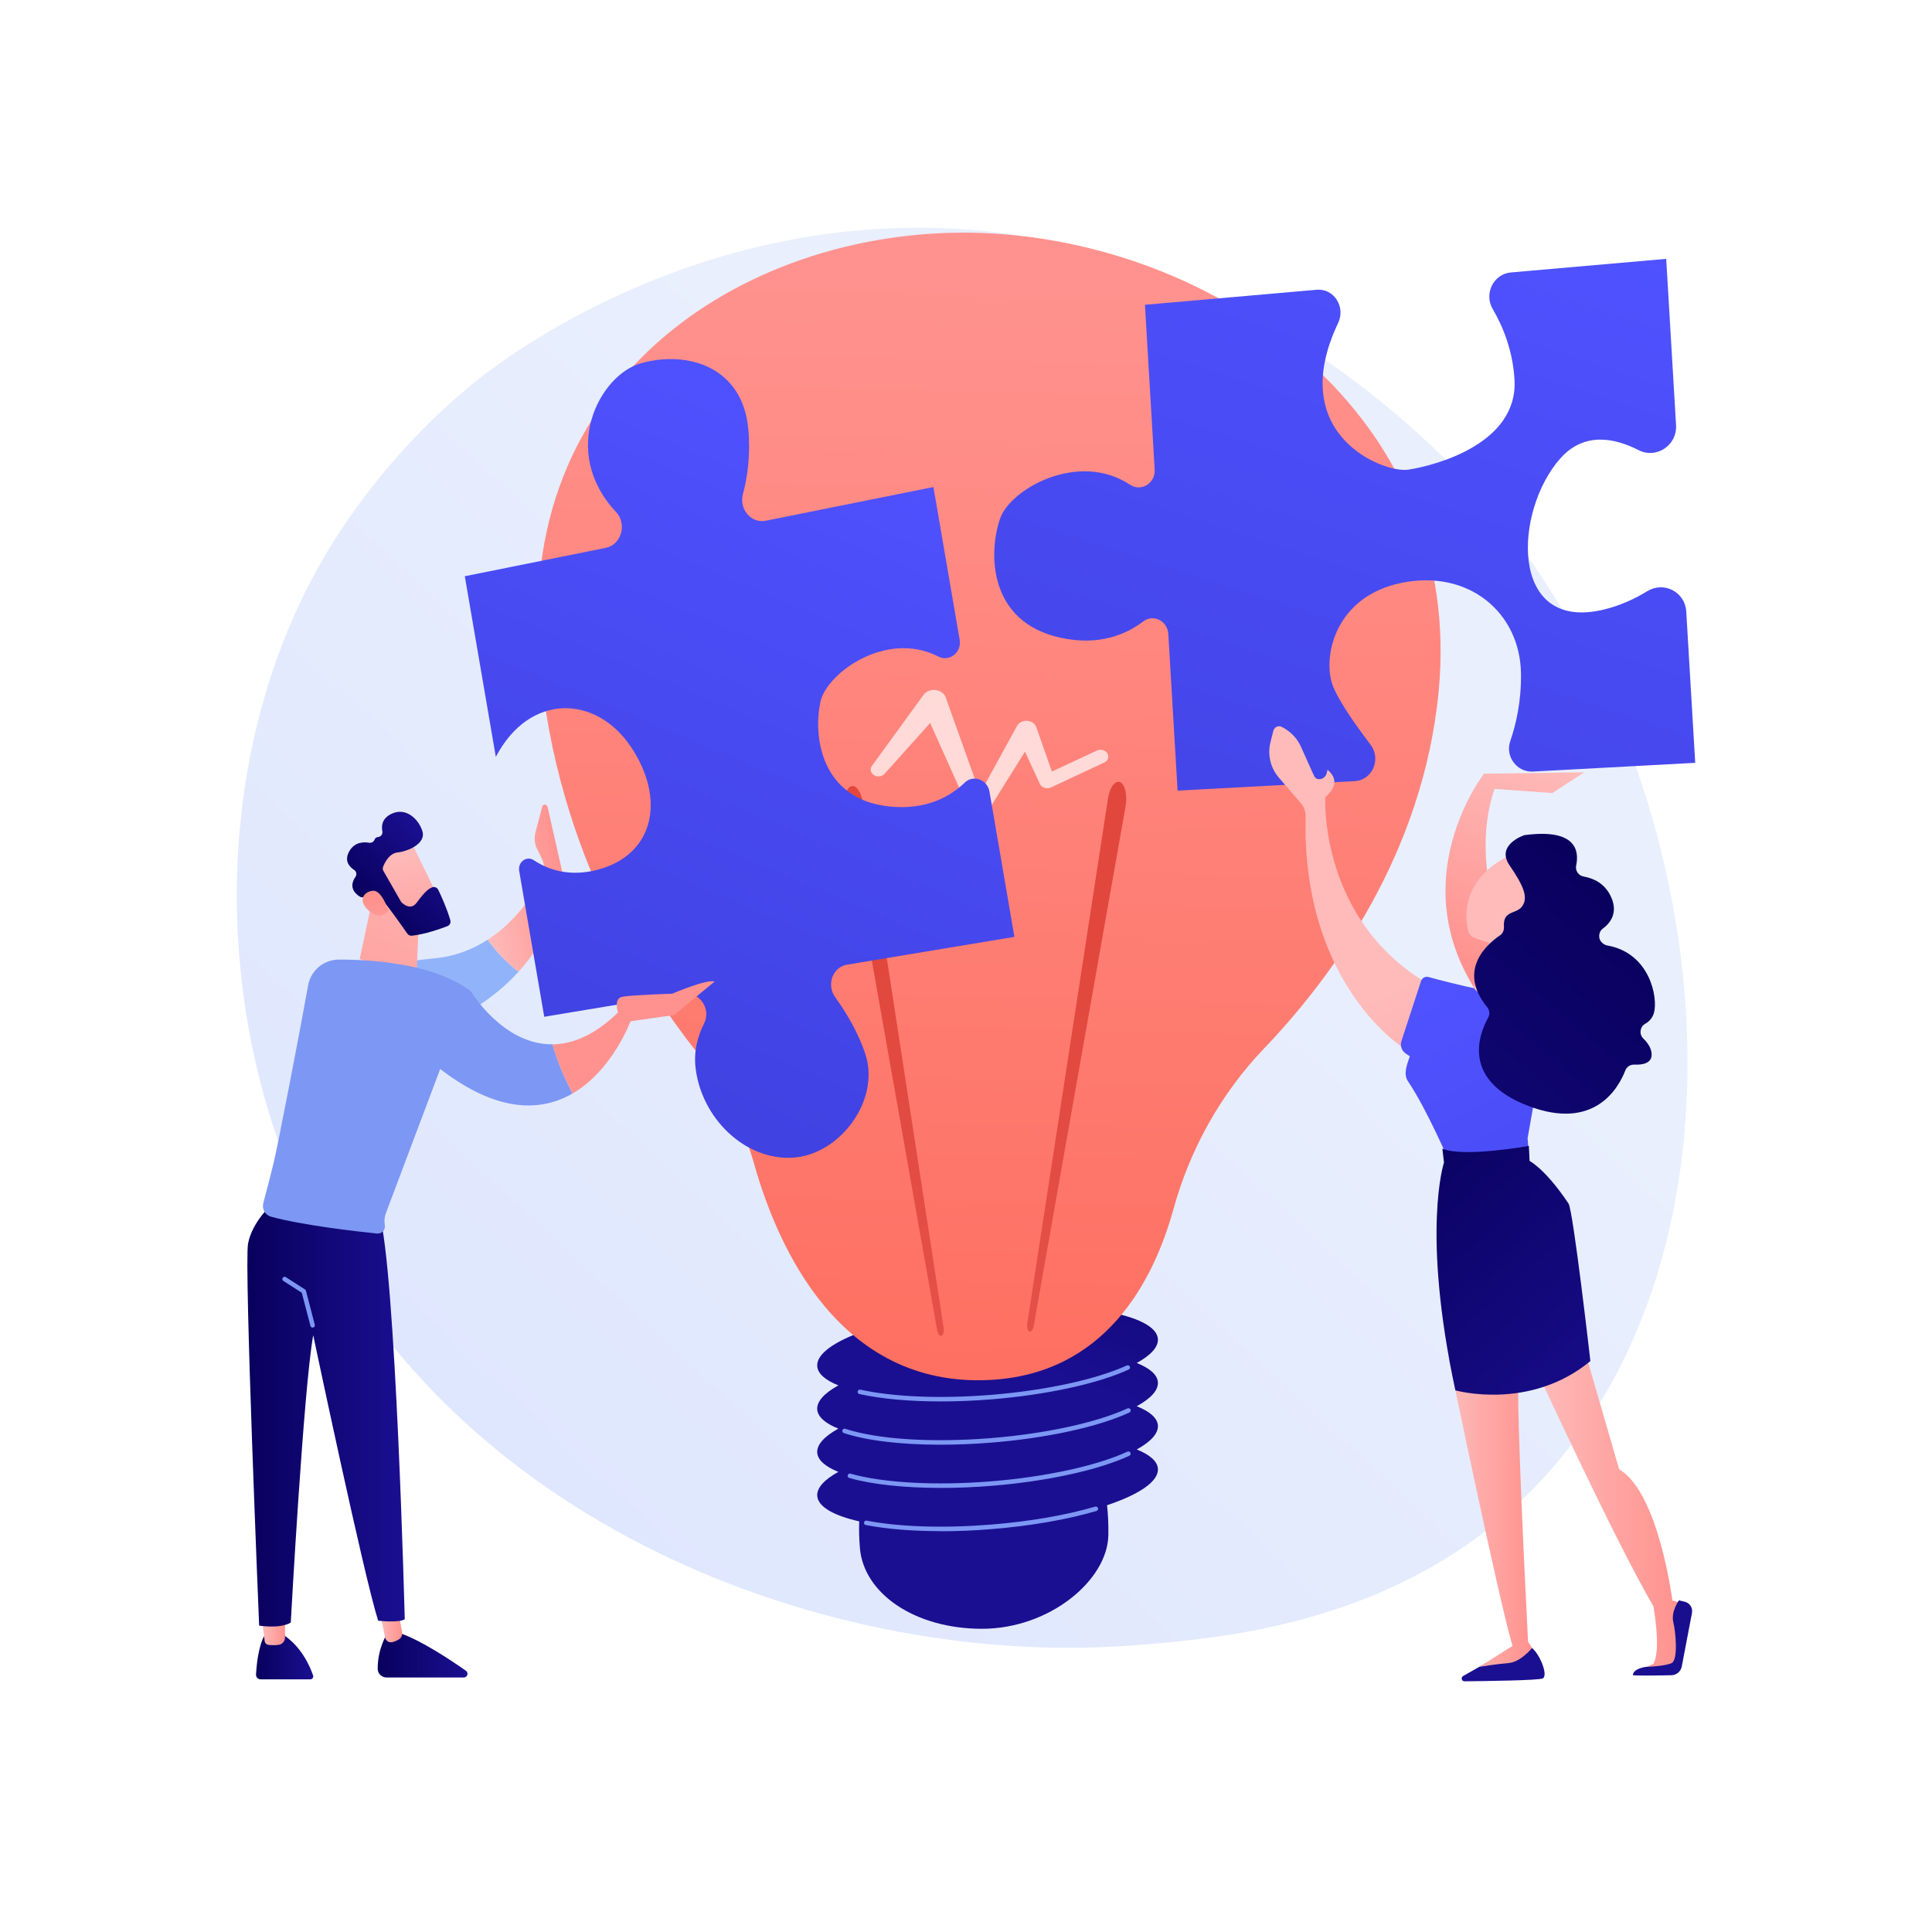 <?xml version="1.0" encoding="UTF-8"?> <svg xmlns="http://www.w3.org/2000/svg" xmlns:xlink="http://www.w3.org/1999/xlink" viewBox="0 0 500 500"> <defs> <style> .cls-1 { fill: url(#linear-gradient-12); } .cls-1, .cls-2, .cls-3, .cls-4, .cls-5, .cls-6, .cls-7, .cls-8, .cls-9, .cls-10, .cls-11, .cls-12, .cls-13, .cls-14, .cls-15, .cls-16, .cls-17, .cls-18, .cls-19, .cls-20, .cls-21, .cls-22, .cls-23, .cls-24, .cls-25, .cls-26, .cls-27, .cls-28, .cls-29, .cls-30, .cls-31, .cls-32, .cls-33, .cls-34 { stroke-width: 0px; } .cls-2 { fill: url(#linear-gradient-17); } .cls-3 { fill: url(#linear-gradient-19); } .cls-4 { fill: url(#linear-gradient); } .cls-5 { fill: url(#linear-gradient-21); } .cls-6 { fill: url(#linear-gradient-6); } .cls-7 { fill: #7d97f4; } .cls-8 { fill: url(#linear-gradient-15); } .cls-9 { fill: url(#linear-gradient-11); } .cls-10 { fill: url(#linear-gradient-5); } .cls-11 { fill: url(#linear-gradient-13); } .cls-12 { fill: url(#linear-gradient-23); } .cls-13 { fill: url(#linear-gradient-25); } .cls-14 { fill: url(#linear-gradient-16); } .cls-15 { fill: url(#linear-gradient-22); } .cls-16, .cls-24 { fill: #fff; } .cls-17 { fill: url(#linear-gradient-20); } .cls-18 { fill: url(#linear-gradient-14); } .cls-19 { fill: url(#linear-gradient-2); } .cls-20 { fill: url(#linear-gradient-7); } .cls-21 { fill: url(#linear-gradient-3); } .cls-22 { fill: url(#linear-gradient-9); } .cls-23 { fill: url(#linear-gradient-27); } .cls-24 { opacity: .7; } .cls-25 { fill: url(#linear-gradient-8); } .cls-26 { fill: url(#linear-gradient-24); } .cls-27 { fill: url(#linear-gradient-26); } .cls-28 { fill: url(#linear-gradient-18); } .cls-29 { fill: url(#linear-gradient-30); } .cls-30 { fill: url(#linear-gradient-29); } .cls-31 { fill: #91b3fa; } .cls-32 { fill: url(#linear-gradient-28); } .cls-33 { fill: url(#linear-gradient-10); } .cls-34 { fill: url(#linear-gradient-4); } </style> <linearGradient id="linear-gradient" x1="-6027.88" y1="476.95" x2="-6301.09" y2="182.06" gradientTransform="translate(-5986.75) rotate(-180) scale(1 -1)" gradientUnits="userSpaceOnUse"> <stop offset="0" stop-color="#dae3fe"></stop> <stop offset="1" stop-color="#e9effd"></stop> </linearGradient> <linearGradient id="linear-gradient-2" x1="288.07" y1="270.95" x2="260.11" y2="353.45" gradientUnits="userSpaceOnUse"> <stop offset="0" stop-color="#09005d"></stop> <stop offset="1" stop-color="#1a0f91"></stop> </linearGradient> <linearGradient id="linear-gradient-3" x1="258.22" y1="72.74" x2="251.41" y2="352.29" gradientUnits="userSpaceOnUse"> <stop offset="0" stop-color="#ff928e"></stop> <stop offset="1" stop-color="#fe7062"></stop> </linearGradient> <linearGradient id="linear-gradient-4" x1="277.73" y1="245.56" x2="286.31" y2="518.03" gradientUnits="userSpaceOnUse"> <stop offset="0" stop-color="#e1473d"></stop> <stop offset="1" stop-color="#e9605a"></stop> </linearGradient> <linearGradient id="linear-gradient-5" x1="230.5" y1="247.05" x2="239.07" y2="519.52" xlink:href="#linear-gradient-4"></linearGradient> <linearGradient id="linear-gradient-6" x1="66.25" y1="428.72" x2="81.07" y2="428.72" xlink:href="#linear-gradient-2"></linearGradient> <linearGradient id="linear-gradient-7" x1="67.76" y1="421.83" x2="73.76" y2="421.83" gradientUnits="userSpaceOnUse"> <stop offset="0" stop-color="#febbba"></stop> <stop offset="1" stop-color="#ff928e"></stop> </linearGradient> <linearGradient id="linear-gradient-8" x1="97.75" y1="428.48" x2="120.99" y2="428.48" xlink:href="#linear-gradient-2"></linearGradient> <linearGradient id="linear-gradient-9" x1="98.11" y1="419.17" x2="104.08" y2="419.17" xlink:href="#linear-gradient-7"></linearGradient> <linearGradient id="linear-gradient-10" x1="64.02" y1="366.18" x2="104.75" y2="366.18" xlink:href="#linear-gradient-2"></linearGradient> <linearGradient id="linear-gradient-11" x1="-114.91" y1="427.17" x2="-92.71" y2="427.17" gradientTransform="translate(160.65 -208.57) rotate(-10.33)" xlink:href="#linear-gradient-7"></linearGradient> <linearGradient id="linear-gradient-12" x1="-118.61" y1="395.94" x2="-165.07" y2="481.31" gradientTransform="translate(160.65 -208.57) rotate(-10.33)" xlink:href="#linear-gradient-7"></linearGradient> <linearGradient id="linear-gradient-13" x1="-735.66" y1="3224.72" x2="-756.19" y2="3251.88" gradientTransform="translate(-1683.17 -2563.38) rotate(-45.54)" xlink:href="#linear-gradient-7"></linearGradient> <linearGradient id="linear-gradient-14" x1="-751.34" y1="3231.27" x2="-726.81" y2="3231.27" gradientTransform="translate(-1683.17 -2563.38) rotate(-45.54)" xlink:href="#linear-gradient-2"></linearGradient> <linearGradient id="linear-gradient-15" x1="-765.73" y1="3246.23" x2="-749.26" y2="3229.33" gradientTransform="translate(-1683.17 -2563.38) rotate(-45.54)" xlink:href="#linear-gradient-7"></linearGradient> <linearGradient id="linear-gradient-16" x1="228.75" y1="106.74" x2="157.84" y2="275.83" gradientUnits="userSpaceOnUse"> <stop offset="0" stop-color="#4f52ff"></stop> <stop offset="1" stop-color="#4042e2"></stop> </linearGradient> <linearGradient id="linear-gradient-17" x1="-37.43" y1="305.81" x2="-67.43" y2="393.09" gradientTransform="translate(160.65 -208.57) rotate(-10.33)" xlink:href="#linear-gradient-7"></linearGradient> <linearGradient id="linear-gradient-18" x1="-20.96" y1="311.47" x2="-50.96" y2="398.75" gradientTransform="translate(160.65 -208.57) rotate(-10.33)" xlink:href="#linear-gradient-7"></linearGradient> <linearGradient id="linear-gradient-19" x1="401.27" y1="196.23" x2="383.6" y2="250.39" xlink:href="#linear-gradient-7"></linearGradient> <linearGradient id="linear-gradient-20" x1="386.66" y1="49.09" x2="317.57" y2="261.83" xlink:href="#linear-gradient-16"></linearGradient> <linearGradient id="linear-gradient-21" x1="397.53" y1="388.7" x2="434.76" y2="388.7" xlink:href="#linear-gradient-7"></linearGradient> <linearGradient id="linear-gradient-22" x1="448.7" y1="305.44" x2="430.26" y2="425.29" xlink:href="#linear-gradient-2"></linearGradient> <linearGradient id="linear-gradient-23" x1="409.69" y1="299.43" x2="391.25" y2="419.28" xlink:href="#linear-gradient-2"></linearGradient> <linearGradient id="linear-gradient-24" x1="374.93" y1="391.47" x2="396.49" y2="391.47" xlink:href="#linear-gradient-7"></linearGradient> <linearGradient id="linear-gradient-25" x1="359.64" y1="256.06" x2="397.14" y2="343.34" xlink:href="#linear-gradient-7"></linearGradient> <linearGradient id="linear-gradient-26" x1="374.74" y1="252.65" x2="453.87" y2="409.38" xlink:href="#linear-gradient-16"></linearGradient> <linearGradient id="linear-gradient-27" x1="355.9" y1="294.07" x2="425.04" y2="372.05" xlink:href="#linear-gradient-2"></linearGradient> <linearGradient id="linear-gradient-28" x1="381.47" y1="250.43" x2="394.66" y2="250.43" xlink:href="#linear-gradient-7"></linearGradient> <linearGradient id="linear-gradient-29" x1="402.44" y1="233.38" x2="498.47" y2="239.91" xlink:href="#linear-gradient-7"></linearGradient> <linearGradient id="linear-gradient-30" x1="422.26" y1="230.76" x2="308.78" y2="363.65" xlink:href="#linear-gradient-2"></linearGradient> </defs> <g id="Background"> <rect class="cls-16" width="500" height="500"></rect> </g> <g id="Illustration"> <g> <path class="cls-4" d="m77.04,308.11c38.03,86.74,138.43,124,217.09,117.65,21.48-1.73,64.69-5.22,98.43-36.36,64.8-59.79,54.82-184.77-7.21-258.35-7.99-9.48-63.28-72.96-149.45-72.11-63.09.62-107.36,35.39-112.75,39.73-6.8,5.47-21.8,18.48-35.32,39.11-31.77,48.47-34.56,116.14-10.79,170.35Z"></path> <g> <path class="cls-19" d="m299.66,357.68c-.16-1.93-2.13-3.6-5.47-4.94,3.63-2,5.63-4.14,5.47-6.25-.51-6.36-20.66-9.93-45.01-7.97-24.35,1.96-43.67,8.71-43.15,15.08.16,1.93,2.13,3.6,5.47,4.94-3.63,2-5.63,4.14-5.47,6.25.16,1.93,2.13,3.6,5.47,4.94-3.63,2-5.63,4.14-5.47,6.25.16,1.93,2.13,3.6,5.47,4.94-3.63,2-5.63,4.14-5.47,6.25.23,2.81,4.3,5.08,10.87,6.56-.09,2.08-.04,4.36.17,6.88.95,11.73,14.14,20.92,31.59,20.92s32.54-12.54,32.71-24.3c.04-2.88-.08-5.42-.34-7.68,8.35-2.79,13.43-6.19,13.16-9.49-.16-1.93-2.13-3.6-5.47-4.94,3.63-2,5.63-4.14,5.47-6.25-.16-1.93-2.13-3.6-5.47-4.94,3.63-2,5.63-4.14,5.47-6.25Z"></path> <g> <path class="cls-7" d="m243.38,396.26c-7.23,0-13.85-.53-19.31-1.58-.32-.06-.52-.37-.46-.68.06-.32.37-.53.68-.46,8.55,1.64,19.98,2,32.17,1.02,9.98-.8,19.3-2.41,26.98-4.65.31-.09.63.09.73.4.09.31-.09.63-.4.73-7.75,2.26-17.16,3.89-27.21,4.7-4.53.37-8.95.55-13.17.55Z"></path> <path class="cls-7" d="m243.5,385.07c-9.39,0-17.79-.88-23.71-2.57-.31-.09-.49-.41-.4-.72.09-.31.41-.49.72-.4,8.44,2.4,22.02,3.15,36.34,1.99,14.17-1.14,27.38-4.02,35.34-7.69.29-.13.64,0,.78.29.13.29,0,.64-.29.78-8.08,3.73-21.44,6.64-35.74,7.79-4.46.36-8.85.54-13.05.54Z"></path> <path class="cls-7" d="m243.38,373.89c-10.14,0-19.02-1.04-24.99-3.01-.31-.1-.47-.43-.37-.74.1-.31.43-.47.74-.37,8.31,2.74,22.41,3.64,37.7,2.41,14.16-1.14,27.38-4.02,35.34-7.69.29-.13.64,0,.78.29.13.29,0,.64-.29.78-8.08,3.73-21.44,6.64-35.74,7.79-4.53.37-8.96.54-13.17.54Z"></path> <path class="cls-7" d="m243.46,362.69c-8.05,0-15.36-.65-21.05-1.91-.32-.07-.51-.38-.44-.7.07-.32.38-.51.7-.44,8.55,1.9,20.87,2.39,33.8,1.35,14.04-1.13,27.18-3.98,35.16-7.61.29-.13.64,0,.77.29.13.29,0,.64-.29.77-8.09,3.68-21.38,6.57-35.55,7.71-4.48.36-8.88.54-13.09.54Z"></path> </g> <path class="cls-21" d="m195.16,301.21c-2.96-10.47-7.98-20.26-14.74-28.79-14.49-18.27-38.14-55.41-41.05-106.11-4.23-73.74,61.17-110.66,120.85-105.65,59.68,5.01,118.57,49.45,112.12,118.05-3.97,42.21-27.59,74.23-45.19,92.62-11.17,11.68-19.14,25.98-23.45,41.55-5.28,19.06-17.84,42.81-47.7,44.26-38.64,1.87-54.69-34.14-60.84-55.94Z"></path> <path class="cls-34" d="m265.87,342.44l20.88-135.82c.43-2.81,1.81-4.69,3.08-4.21,1.27.48,1.95,3.15,1.52,5.95-.01.07-.03.17-.04.24l-23.79,134.56c-.18,1.01-.69,1.65-1.15,1.43-.44-.22-.66-1.17-.51-2.15Z"></path> <path class="cls-10" d="m244.19,343.52l-20.88-135.82c-.43-2.81-1.81-4.69-3.08-4.21-1.27.48-1.95,3.15-1.52,5.95.01.07.03.17.04.24l23.79,134.56c.18,1.01.69,1.65,1.15,1.43.44-.22.66-1.17.51-2.15Z"></path> <path class="cls-24" d="m286.6,194.96c-.53-.85-1.76-1.17-2.74-.71l-11.63,5.43-4.04-11.5c-.21-.6-.71-1.13-1.41-1.42-1.34-.55-2.94-.06-3.57,1.1l-.02.04-9.56,17.44-8.87-24.82v-.04c-.23-.61-.69-1.15-1.36-1.51-1.49-.81-3.45-.43-4.39.86l-13.37,18.4c-.54.75-.36,1.76.47,2.32.88.6,2.16.46,2.84-.31l11.77-13.13,10.6,23.61v.02c.18.38.5.71.94.92.99.47,2.24.14,2.77-.72l10.23-16.41,3.85,8.3.03.07c.03.06.06.12.1.18.53.85,1.76,1.17,2.74.71l13.8-6.45c.98-.46,1.35-1.52.82-2.38Z"></path> </g> <g> <path class="cls-6" d="m68.32,423.5s-1.65,2.59-2.06,9.86c-.04.68.5,1.25,1.18,1.25h12.87c.52,0,.89-.51.72-1-.75-2.23-3.04-7.68-8.12-10.79l-4.59.67Z"></path> <path class="cls-20" d="m67.76,418.58l.73,6.1c.06.53.48.95,1,1.01.7.08,1.73.14,2.72-.03.9-.15,1.55-.95,1.55-1.87v-5.89l-6.01.68Z"></path> <path class="cls-25" d="m100.16,422.82s-2.46,3.83-2.41,9.09c.01,1.24,1.05,2.22,2.29,2.22h19.99c.94,0,1.32-1.2.55-1.74-3.78-2.66-11.22-7.62-16.6-9.57h-3.82Z"></path> <path class="cls-22" d="m98.11,416.23l1.55,7.54c.17.84,1,1.41,1.84,1.22.51-.11,1.11-.33,1.76-.74.61-.38.92-1.11.8-1.82l-1.61-9.13-4.34,2.93Z"></path> <path class="cls-33" d="m70.61,311.4s-5.4,4.76-6.42,10.49c-1.02,5.73,2.88,98.82,2.88,98.82,0,0,5.4.9,8.18-.79,0,0,3.3-60.41,5.81-74.38,0,0,13.16,62.58,16.81,73.89,0,0,5.2.63,6.88-.36,0,0-2.31-90.76-6.65-105.18l-27.5-2.49Z"></path> <path class="cls-7" d="m80.91,343.58c-.26,0-.5-.17-.57-.44l-2.24-8.58-4.76-3.05c-.27-.17-.35-.54-.18-.81.17-.27.54-.35.81-.18l4.96,3.18c.12.08.21.2.25.35l2.29,8.8c.08.31-.11.63-.42.71-.05.01-.1.02-.15.02Z"></path> <path class="cls-31" d="m112.64,247.99c-22.7,2.22-27.7,7.91-27.7,7.91l13.84,15.01s21.89-4.44,35.43-19.44c-3.53-2.64-6.21-5.77-8.02-8.26-3.75,2.43-8.25,4.27-13.54,4.79Z"></path> <path class="cls-9" d="m141.68,208.78c-.16-.71-1.17-.73-1.35-.02l-1.74,6.61c-.34,1.28-.27,2.63.18,3.87l1.65,3.36c.61,1.67.49,3.53-.36,5.1-2.02,3.76-6.52,10.76-13.86,15.51,1.81,2.49,4.5,5.63,8.02,8.26,4.97-5.51,8.81-12.43,10.03-21.09,1.22-.63,1.87-2.01,1.57-3.36l-4.12-18.24Z"></path> <path class="cls-1" d="m96.82,230.58l-3.72,17.59s8.68,3.93,14.78,2.29l.67-15.32-11.73-4.55Z"></path> <g> <path class="cls-11" d="m106.11,217.36c.19.19,7.98,16.3,7.98,16.3l-9.3,4.25-9.65-14.18s7.73-9.55,10.97-6.38Z"></path> <path class="cls-18" d="m99.24,225.42l4.5,7.86c.06.1.13.19.21.27.51.5,2.38,2.09,3.88.07,1.37-1.83,2.64-3.47,4.01-3.98.61-.23,1.29.05,1.58.64.71,1.46,2.24,4.79,3.13,7.89.18.63-.16,1.29-.77,1.52-1.84.71-5.76,2.09-9.17,2.47-.46.05-.91-.15-1.18-.53-1.3-1.86-5.27-7.5-6.61-8.9-1.27-1.31-3.69-.83-4.7-.55-.33.09-.68.04-.97-.13-1.04-.62-3.1-2.31-1.15-5.14.41-.59.25-1.4-.36-1.79-1.2-.78-2.61-2.29-1.29-4.73,1.35-2.48,3.7-2.55,5.2-2.29.61.1,1.18-.25,1.4-.83.12-.33.39-.61.93-.66.73-.07,1.22-.78,1.08-1.5-.28-1.38-.1-3.22,2.16-4.4,4.02-2.1,7.42,1.53,8.24,4.55.82,3.02-3.66,5.05-6.46,5.35-2.13.23-3.31,2.59-3.75,3.71-.14.36-.11.75.08,1.09Z"></path> <path class="cls-8" d="m100.49,235.59s-1.66-5.2-3.92-5.06c-2.26.14-4.09,2.36-1.34,4.95,3.42,3.22,5.26.11,5.26.11Z"></path> </g> <path class="cls-14" d="m249.66,202.56c-3.77,3.6-9.96,7.12-19.4,6.17-17.95-1.81-19.87-18.47-17.91-27.19,1.65-7.35,17.02-18.52,30.49-11.63,2.86,1.46,6.08-1.04,5.52-4.34l-6.79-39.52-43.38,8.71c-3.78.76-6.98-2.97-5.92-6.92,1.16-4.31,2.01-10.05,1.38-16.88-1.46-15.77-15.36-20.41-27.77-16.95-10.69,2.98-21.18,22.72-6.42,38.53,2.89,3.09,1.32,8.44-2.67,9.24l-36.5,7.35,8.03,46.75c8.75-16.68,25.97-16.03,34.98-2.58,9.04,13.5,6.01,27.87-8.53,31.76-7.43,1.99-12.97-.02-16.59-2.42-1.89-1.26-4.21.42-3.81,2.77l6.48,37.73,36.07-5.99c4-.66,7.23,3.93,5.31,7.7-1.66,3.28-2.75,7.23-2.2,11.68,1.6,12.87,12.63,23.63,24.87,23.09,12.32-.55,23-14.79,19.06-26.8-1.87-5.69-5.02-10.87-7.81-14.74-2.33-3.23-.65-7.81,3.08-8.43l43.3-7.19-6.45-37.57c-.54-3.15-4.17-4.48-6.41-2.35Z"></path> <path class="cls-7" d="m121.8,256.48c-9.42-7.05-25.11-8.15-34.08-8.14-3.93,0-7.29,2.8-7.98,6.67-1.99,11.21-7.64,40.47-8.84,45.55-.99,4.16-2.07,8.24-2.76,10.8-.41,1.53.48,3.1,2,3.52,7.95,2.19,21.82,3.78,27.43,4.36,1.23.13,2.24-.96,2.02-2.19-.19-1.04-.09-2.1.28-3.09l14.05-37.31c15.12,11.65,26.37,10.92,34.27,6.33-2.22-4.14-3.96-8.37-5.21-12.71-12.89.14-21.18-13.8-21.18-13.8Z"></path> <path class="cls-2" d="m163.21,264.18l-2.8-2.6c-6.39,6.35-12.28,8.65-17.43,8.7,1.25,4.33,2.98,8.57,5.21,12.71,10.41-6.05,15.03-18.81,15.03-18.81Z"></path> <path class="cls-28" d="m161.63,264.52l12.8-1.82,10.51-8.67c-1.87-.75-10.98,3.14-10.98,3.14,0,0-10.2.31-12.89.79-2.23.4-1.33,3.56-.96,4.61.08.22.13.34.13.34l1.39,1.6Z"></path> </g> <g> <path class="cls-3" d="m384.06,200.23s-24.58,31.47,3.46,63.48l10.54-.98s-20.3-32.59-11.26-58.57l14.94,1.09,8.26-5.38-25.95.36Z"></path> <path class="cls-17" d="m426.35,152.97c-3.16,1.95-7.03,3.79-11.47,4.83-24.53,5.76-23.06-25.72-11.05-39.18,6.14-6.88,13.98-5.33,20.22-2.13,4.58,2.35,10.02-1.21,9.71-6.46l-2.55-43.04-40.2,3.52c-4.5.39-7.01,5.52-4.71,9.44,2.65,4.52,5.2,10.72,5.65,18.27.99,16.66-20.56,22.27-27.5,23.33-6.27.96-31.93-8.93-18.15-37.94,2-4.21-1.09-9.01-5.55-8.62l-44.44,3.89,2.52,42.64c.21,3.56-3.5,5.82-6.35,3.94-13.44-8.88-31.03,1.13-33.65,8.72-3.1,8.99-3.03,26.86,15.76,30.89,9.88,2.12,16.86-.88,21.27-4.24,2.62-2,6.3-.16,6.5,3.24l2.4,40.54,45.85-2.46c4.55-.24,6.92-5.69,4.09-9.42-4.05-5.33-8.59-11.81-9.89-15.62-2.5-7.28.73-22.74,17.89-26.26,17.32-3.56,30.7,7.62,30.93,23.47.1,7.13-1.26,13.09-2.78,17.49-1.37,3.96,1.74,8.09,5.85,7.87l42.02-2.26-2.32-39.15c-.3-5.06-5.77-7.91-10.04-5.28Z"></path> <g> <path class="cls-5" d="m397.53,354.33s19.92,43.41,30.37,61.39c0,0,2.08,11.31,0,14.87l-1.77.79,8.25-.25s.73-15.22.16-16.07c-.57-.85-1.72-.79-1.72-.79,0,0-3.54-28.04-13.79-34.03l-9.93-34.22-11.57,8.31Z"></path> <path class="cls-15" d="m422.6,433.51c-.01.2,6.45.11,9.95.04,1.3-.02,2.4-.93,2.68-2.2l2.65-13.92c.25-1.32-.59-2.61-1.9-2.91l-1.48-.34s-2.11,2.89-1.45,5.62c.66,2.72,1.26,9.78-.42,10.6-1.68.82-6.51.97-6.51.97,0,0-3.42.34-3.53,2.13Z"></path> <path class="cls-12" d="m378.65,433.76c-.65.37-.38,1.37.37,1.36,5.87-.06,19.03-.24,20.2-.73,1.51-.63-.55-6.05-2.72-7.89l-11.97,3.91-5.88,3.35Z"></path> <path class="cls-26" d="m374.93,351.56s12.87,62.26,16.51,74.41l-8.61,5.41s4.32-.73,7.52-.97c3.2-.23,6.14-3.91,6.14-3.91l-1.03-1.65s-3.23-61.93-2.44-68.96l-18.09-4.34Z"></path> <path class="cls-13" d="m342.98,206.33s-1.78,32.39,27.71,48.94l-7.1,16.19s-26.69-16.14-25.71-60.17c.03-1.27-.42-2.5-1.25-3.47l-5.67-6.58c-2.16-2.51-2.97-5.91-2.17-9.12l.75-2.99c.25-1,1.39-1.48,2.28-.96l.59.34c1.89,1.1,3.39,2.76,4.28,4.75l2.79,6.23c.68,1.51.89,2.03,1.66,2.15,1.03.16,1.99-.57,2.23-1.58l.2-.85c2.5,2.12,2.39,4.49-.58,7.11Z"></path> <path class="cls-27" d="m369.67,252.84c4.93,1.37,21.65,5.76,32.08,5.59l-6.41,36.15.51,5.9-20.89-.09s-5.88-13.66-10.52-20.46c-1.34-1.97-.34-4.31.42-6.57l-1.04-.69c-1.06-.71-1.52-2.03-1.13-3.25l5.09-15.56c.26-.78,1.09-1.23,1.89-1.01Z"></path> <path class="cls-23" d="m373.29,297.29l.41,3.57s-5.9,17.68,2.95,58.96c0,0,19.18,5.43,34.94-7.57,0,0-4.45-38.97-5.66-40.78-6.05-9.04-10.08-11.01-10.08-11.01l-.18-3.9s-16.86,3.05-22.38.72Z"></path> <path class="cls-32" d="m381.47,255.75c-.07-.1,4.36-13.39,4.36-13.39l6.35.58,2.48,15.08s-9.95,2.01-13.19-2.27Z"></path> <path class="cls-30" d="m390.66,221.41c-.42.26-13.57,5.7-10.75,19.35.17.81.71,1.49,1.46,1.83,1.93.86,6.08,2.33,11.05,1.83,6.89-.7,11.4-12.72,11.21-16.22-.19-3.5-8.77-9.4-12.97-6.79Z"></path> <path class="cls-29" d="m394.66,216.1c-.35.05-7.6,2.57-4,7.83s4.95,8.35,3.24,10.66c-1.55,2.1-4.98.9-4.68,5.28.06.88-.32,1.73-1.05,2.22-3.24,2.19-11.13,8.93-3.31,18.54.64.78.77,1.86.28,2.74-2.29,4.11-7.1,16.14,10.32,22.82,17.21,6.6,23.43-4.65,25.16-9.15.38-.97,1.33-1.57,2.37-1.52,1.89.09,4.57-.23,4.45-2.75-.07-1.54-1.03-2.91-2.16-4.01-1.12-1.09-.9-3,.46-3.78,1.03-.58,1.94-1.5,2.32-2.92,1.04-3.87-1.04-15.42-12.12-17.38-.92-.16-1.89-1.03-2.03-1.96,0-.01,0-.03,0-.04-.15-.9.16-1.82.89-2.35,1.77-1.3,4.04-3.91,2.19-8.1-1.63-3.72-4.77-4.97-7.1-5.37-1.37-.23-2.27-1.53-1.98-2.88.79-3.7.1-9.62-13.26-7.86Z"></path> </g> </g> </g> </g> </svg> 